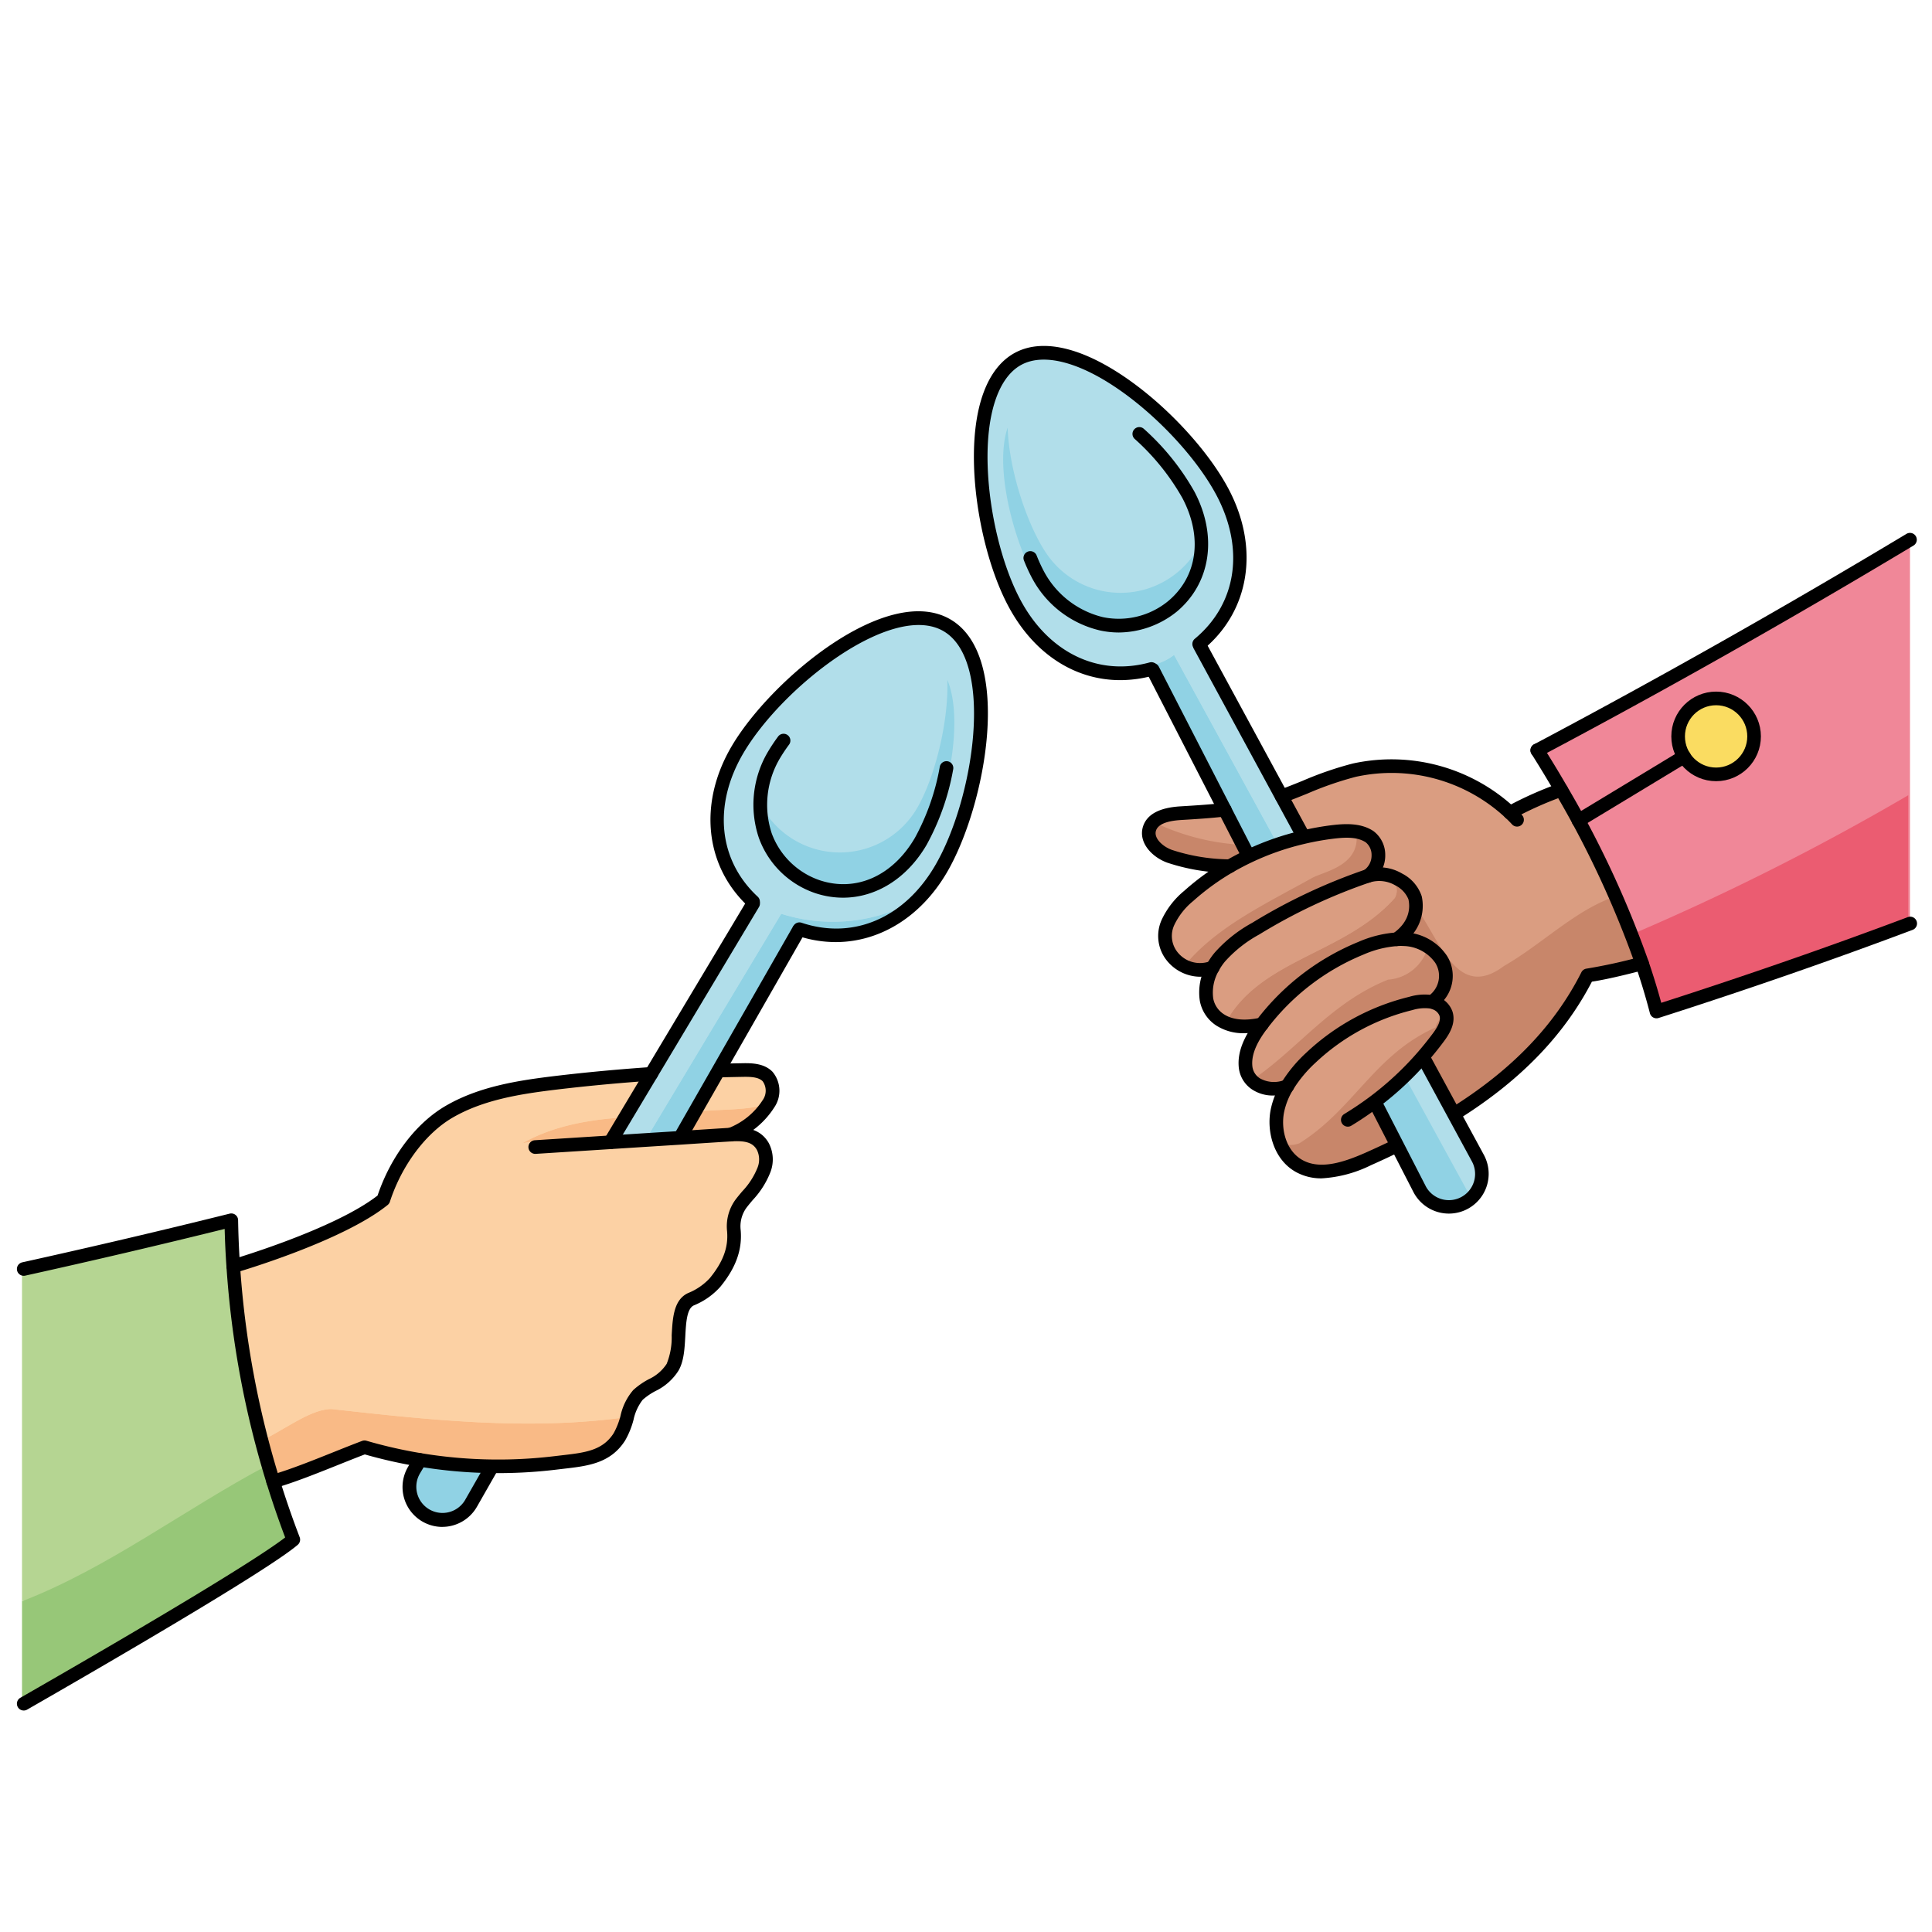 <svg id="Layer_1" data-name="Layer 1" xmlns="http://www.w3.org/2000/svg" width="100mm" height="100mm" viewBox="0 0 283.465 283.465">
  <g>
    <path d="M229.065,115.94c-1.15-1.99-2.33-3.93-3.51-5.8,18.66-9.89,36.81-20.17,54.68-30.9v56.32q-18.39,6.915-37.19,12.9-.9-3.5-2.12-7.05A145.523,145.523,0,0,0,229.065,115.94Z" fill="#f08798"/>
    <path d="M221.555,119.29a53.064,53.064,0,0,1,7.51-3.35,145.523,145.523,0,0,1,11.86,25.47,77.259,77.259,0,0,1-8.01,1.75c-4.37,8.65-11.21,15.07-19.23,20.13l-.37.2-4.43-8.17-.18-.16c.81-.93,1.59-1.9,2.33-2.89.76-1.02,1.51-2.28,1.12-3.5a2.642,2.642,0,0,0-1.72-1.6l.21-.56a4.554,4.554,0,0,0,.78-5.83,7.39,7.39,0,0,0-6.48-2.92v-.02a5.688,5.688,0,0,0,2.68-6.06c-.37-1.69-3.57-4.33-6.94-3.21a3.624,3.624,0,0,0,.27-5.75c-1.49-.99-3.42-.93-5.2-.73a40.1,40.1,0,0,0-4.59.81l-.12-.47-3.01-5.54c3.56-1.29,6.99-2.98,10.68-3.84A25.416,25.416,0,0,1,221.555,119.29Z" fill="#da9d81"/>
    <path d="M216.835,169.97a4.844,4.844,0,0,1-8.52,4.61l-.04-.08L205,168.11l-3.22-6.26-.11-.14a45.986,45.986,0,0,0,7.04-6.55l.18.16,4.43,8.17Z" fill="#b1deea"/>
    <path d="M188.865,159.42a20,20,0,0,1,3.46-4.17A32.78,32.78,0,0,1,207,147.28a6.985,6.985,0,0,1,2.94-.25,2.851,2.851,0,0,1,.5.14,2.642,2.642,0,0,1,1.72,1.6c.39,1.22-.36,2.48-1.12,3.5-.74.99-1.52,1.96-2.33,2.89a45.986,45.986,0,0,1-7.04,6.55l.11.14,3.22,6.26-.24.12c-1.33.65-2.67,1.27-4.02,1.87-3.22,1.42-7.04,2.75-10.12,1.03-2.72-1.51-3.81-5.06-3.19-8.11A11.374,11.374,0,0,1,188.865,159.42Z" fill="#da9d81"/>
    <path d="M211.425,140.78a4.554,4.554,0,0,1-.78,5.83l-.21.56a2.851,2.851,0,0,0-.5-.14,6.985,6.985,0,0,0-2.94.25,32.78,32.78,0,0,0-14.67,7.97,20,20,0,0,0-3.46,4.17c-3.18,1.12-5.81-.43-6.1-2.73s.98-4.5,2.38-6.35a34.951,34.951,0,0,1,14.55-11.17,16.082,16.082,0,0,1,5.25-1.31,7.39,7.39,0,0,1,6.48,2.92Z" fill="#da9d81"/>
    <path d="M207.625,131.78a5.688,5.688,0,0,1-2.68,6.06v.02a16.082,16.082,0,0,0-5.25,1.31,34.951,34.951,0,0,0-14.55,11.17c-5.37,1.21-7.74-1.4-8.12-3.62a7.322,7.322,0,0,1,.92-4.72,9.23,9.23,0,0,1,1.03-1.52,19.932,19.932,0,0,1,5.26-4.17,82.067,82.067,0,0,1,16.45-7.74C204.055,127.45,207.255,130.09,207.625,131.78Z" fill="#da9d81"/>
    <path d="M200.955,122.82a3.624,3.624,0,0,1-.27,5.75,82.067,82.067,0,0,0-16.45,7.74,19.932,19.932,0,0,0-5.26,4.17,9.23,9.23,0,0,0-1.03,1.52,5.216,5.216,0,0,1-6.17-1.91,4.81,4.81,0,0,1-.4-4.72,11.085,11.085,0,0,1,3.04-3.87,36.483,36.483,0,0,1,6.03-4.37c.9-.51,1.82-1,2.75-1.44a39.247,39.247,0,0,1,7.97-2.79,40.1,40.1,0,0,1,4.59-.81C197.535,121.89,199.465,121.83,200.955,122.82Z" fill="#da9d81"/>
    <path d="M191.045,122.43l.12.47a39.247,39.247,0,0,0-7.97,2.79l-.11-.23-3.4-6.61-10.54-20.51-.21-.13c-7.51,2.06-15.54-1.04-20.15-9.77-5.41-10.21-7.8-31.3.65-35.77s24.54,9.38,29.94,19.59c4.65,8.8,2.62,17.26-3.44,22.29l.11.23,11.99,22.11Z" fill="#b1deea"/>
    <path d="M183.085,125.46l.11.23c-.93.44-1.85.93-2.75,1.44a28.724,28.724,0,0,1-8.85-1.45c-1.72-.63-3.46-2.25-2.95-4.01s2.77-2.2,4.6-2.31c2.15-.13,4.3-.26,6.44-.51Z" fill="#da9d81"/>
    <path d="M138.945,91.8c8.25,4.83,4.94,25.81-.89,35.77-5.03,8.59-13.3,11.32-20.76,8.82l-.14.21-11.64,20.36-5.45,9.53.03.49q-5.28.33-10.56.67l6.01-10.04,14.96-25v-.25c-5.71-5.29-7.3-13.76-2.32-22.27C114.025,100.12,130.7,86.97,138.945,91.8Z" fill="#b1deea"/>
    <path d="M112.605,157.99a3.339,3.339,0,0,1,.14,4.01,11.421,11.421,0,0,1-5.55,4.52c-.09.01-.18.01-.27.02-2.28.14-4.55.29-6.83.44l-.03-.49,5.45-9.53.28.16c1.06-.03,2.12-.05,3.18-.07C110.265,157.03,111.7,157.08,112.605,157.99Z" fill="#fcd1a4"/>
    <path d="M107.2,166.52c1.78-.1,3.73-.05,4.74,1.77a4.192,4.192,0,0,1,.16,3.4c-.73,2.12-2.23,3.45-3.39,4.99a5.627,5.627,0,0,0-1.03,3.93c.23,2.62-.62,4.99-2.76,7.61a9.611,9.611,0,0,1-3.54,2.46c-2.74,1.28-1.09,7.27-2.7,9.99-1.33,2.24-3.41,2.47-5.07,4.05-1.44,1.38-1.57,4.35-2.73,6.16-2.07,3.24-5.45,3.33-9.27,3.8a70.419,70.419,0,0,1-28.12-2.28c-4.12,1.55-9.34,3.85-13.4,5.02a137.424,137.424,0,0,1-5.86-31.59s15.52-4.52,22.03-9.77c1.64-5.06,5.08-10.26,9.69-12.92,4.67-2.7,10.15-3.56,15.5-4.21q7.035-.84,14.1-1.32l-6.01,10.04q5.28-.345,10.56-.67c2.28-.15,4.55-.3,6.83-.44C107.015,166.53,107.105,166.53,107.2,166.52Z" fill="#fcd1a4"/>
    <path d="M72.055,215.19v.28l-2.95,5.17a4.842,4.842,0,0,1-8.41-4.8.726.726,0,0,1,.05-.09l.89-1.49v-.01A68.639,68.639,0,0,0,72.055,215.19Z" fill="#b1deea"/>
    <path d="M40.085,217.42q1.335,4.32,2.95,8.53c-3.6,3.09-21.47,13.7-39.55,24.07V186.24q15.255-3.375,30.45-7.15c.04,2.25.13,4.5.29,6.74A137.424,137.424,0,0,0,40.085,217.42Z" fill="#b5d592"/>
  </g>
  <path d="M279.98,78.921c-17.87,10.73-36.02,21.01-54.68,30.9,1.18,1.87,2.359,3.81,3.509,5.8a151.493,151.493,0,0,1,10.43,21.548,363.166,363.166,0,0,0,40.741-20.49Z" fill="#f08798"/>
  <path d="M239.239,137.169c.5,1.308.985,2.616,1.431,3.922q1.215,3.555,2.119,7.05,18.8-6.015,37.191-12.9V116.679A363.166,363.166,0,0,1,239.239,137.169Z" fill="#eb5c71"/>
  <path d="M220.655,141.738c5.556-3.175,10.485-8.228,16.281-10.183a159,159,0,0,0-8.127-15.934,53.052,53.052,0,0,0-7.509,3.35,25.416,25.416,0,0,0-22.84-6.24c-3.69.86-7.12,2.55-10.68,3.84l3.009,5.54.12.47a40.138,40.138,0,0,1,4.59-.81c1.781-.2,3.711-.26,5.2.73a3.624,3.624,0,0,1-.27,5.75c3.371-1.12,6.57,1.52,6.94,3.21a5.513,5.513,0,0,1,.126,1.266C211.285,137.838,213.709,146.947,220.655,141.738Z" fill="#da9d81"/>
  <path d="M220.655,141.738c-6.946,5.209-9.37-3.9-13.16-9.011a5.852,5.852,0,0,1-2.805,4.794v.02a7.391,7.391,0,0,1,6.48,2.92,4.553,4.553,0,0,1-.781,5.83l-.21.56a2.641,2.641,0,0,1,1.721,1.6c.389,1.22-.361,2.48-1.12,3.5-.741.99-1.52,1.96-2.331,2.89l.181.16,4.429,8.17.37-.2c8.02-5.06,14.86-11.48,19.23-20.13a77.233,77.233,0,0,0,8.011-1.75c-1.086-3.179-2.347-6.373-3.734-9.536C231.14,133.51,226.211,138.563,220.655,141.738Z" fill="#c8866a"/>
  <path d="M216.579,169.651l-3.52-6.48L208.63,155l-.181-.16c-.818.939-1.685,1.834-2.577,2.7l9.787,17.893A4.832,4.832,0,0,0,216.579,169.651Z" fill="#b1deea"/>
  <path d="M205.872,157.544a45.545,45.545,0,0,1-4.463,3.847l.111.14,3.22,6.26,3.28,6.39.039.08a4.857,4.857,0,0,0,6.571,1.95,4.784,4.784,0,0,0,1.029-.774Z" fill="#90d2e4"/>
  <path d="M190.655,167.738c8-5,11-13,20-17,0-.683.932-1.367,1.205-2.369a2.672,2.672,0,0,0-1.681-1.518,2.827,2.827,0,0,0-.5-.14,6.979,6.979,0,0,0-2.939.25,32.774,32.774,0,0,0-14.67,7.97,20,20,0,0,0-3.46,4.17,11.351,11.351,0,0,0-1.44,3.6,8.592,8.592,0,0,0,.429,4.823A3.492,3.492,0,0,0,190.655,167.738Z" fill="#da9d81"/>
  <path d="M211.9,148.451c-.01-.029-.03-.053-.04-.082-.273,1-1.205,1.686-1.205,2.369-9,4-12,12-20,17a3.492,3.492,0,0,1-3.056-.214,6.355,6.355,0,0,0,2.761,3.287c3.08,1.72,6.9.39,10.12-1.03,1.349-.6,2.69-1.22,4.019-1.87l.241-.12-3.22-6.26-.111-.14a45.893,45.893,0,0,0,7.04-6.55c.811-.93,1.59-1.9,2.331-2.89C211.539,150.931,212.289,149.671,211.9,148.451Z" fill="#c8866a"/>
  <path d="M209.546,138.795a7.642,7.642,0,0,0-3.847-1.264,6.8,6.8,0,0,0-1.009.01,16.07,16.07,0,0,0-5.25,1.31,34.96,34.96,0,0,0-14.551,11.17c-1.4,1.85-2.67,4.05-2.379,6.35a3.315,3.315,0,0,0,1.157,2.113c6.694-4.488,11.575-11.381,19.988-14.746A6.551,6.551,0,0,0,209.546,138.795Z" fill="#da9d81"/>
  <path d="M211.17,140.461a5.669,5.669,0,0,0-1.624-1.666,6.551,6.551,0,0,1-5.891,4.943c-8.413,3.365-13.294,10.258-19.988,14.746a4.956,4.956,0,0,0,4.943.617,20,20,0,0,1,3.46-4.17,32.774,32.774,0,0,1,14.67-7.97,6.979,6.979,0,0,1,2.939-.25,2.827,2.827,0,0,1,.5.14l.21-.56A4.553,4.553,0,0,0,211.17,140.461Z" fill="#c8866a"/>
  <path d="M207.369,131.461a5.3,5.3,0,0,0-3.292-3.1c.524,1.09,1.27,2,.578,3.381-7.319,8.233-19.655,8.94-24.766,18.188a8.877,8.877,0,0,0,5,.095,34.96,34.96,0,0,1,14.551-11.17,16.07,16.07,0,0,1,5.25-1.31v-.02A5.687,5.687,0,0,0,207.369,131.461Z" fill="#c8866a"/>
  <path d="M204.655,131.738c.692-1.385-.054-2.291-.578-3.381a5.409,5.409,0,0,0-3.648-.106,82.085,82.085,0,0,0-16.449,7.74,19.937,19.937,0,0,0-5.261,4.17,9.225,9.225,0,0,0-1.029,1.52,7.322,7.322,0,0,0-.92,4.72,4.629,4.629,0,0,0,3.119,3.525C185,140.678,197.336,139.971,204.655,131.738Z" fill="#da9d81"/>
  <path d="M192.655,128.738c1.876-.938,7.269-1.876,6.282-6.939a11.283,11.283,0,0,0-3.438-.028,40.138,40.138,0,0,0-4.59.81,39.238,39.238,0,0,0-7.969,2.79c-.93.44-1.85.93-2.75,1.44a36.491,36.491,0,0,0-6.031,4.37,11.085,11.085,0,0,0-3.04,3.87,4.81,4.81,0,0,0,.4,4.72,6.226,6.226,0,0,0,2.317,1.868C178.483,136.006,185.563,132.677,192.655,128.738Z" fill="#da9d81"/>
  <path d="M200.7,122.5a4.905,4.905,0,0,0-1.762-.7c.987,5.063-4.406,6-6.282,6.939-7.092,3.939-14.172,7.268-18.818,12.9a4.981,4.981,0,0,0,3.853.042,9.225,9.225,0,0,1,1.029-1.52,19.937,19.937,0,0,1,5.261-4.17,82.085,82.085,0,0,1,16.449-7.74A3.624,3.624,0,0,0,200.7,122.5Z" fill="#c8866a"/>
  <path d="M168.79,97.63l-.154.271.043-.01.21.13,10.54,20.51,3.4,6.61.111.23a39.319,39.319,0,0,1,4.373-1.758L172.259,96.09A7.945,7.945,0,0,1,168.79,97.63Z" fill="#90d2e4"/>
  <path d="M190.789,122.111l-3.009-5.54-11.991-22.11-.11-.23c6.061-5.03,8.091-13.49,3.44-22.29-5.4-10.21-21.489-24.06-29.94-19.59s-6.06,25.56-.649,35.77c4.6,8.713,12.608,11.816,20.106,9.78l.154-.271a6.641,6.641,0,0,1-1.135.108,6.641,6.641,0,0,0,1.135-.108l.077-.137-.077.137a7.945,7.945,0,0,0,3.469-1.54l-.647-1.182.647,1.182c.144-.117.277-.234.4-.352-.119.118-.252.235-.4.352l15.054,27.523c1.182-.4,2.381-.749,3.6-1.032Z" fill="#b1deea"/>
  <path d="M172.99,119.041c-1.458.088-3.168.4-4.072,1.4a34.044,34.044,0,0,0,13.3,3.509l-2.79-5.423C177.289,118.781,175.139,118.911,172.99,119.041Z" fill="#da9d81"/>
  <path d="M168.389,121.351c-.509,1.76,1.23,3.38,2.951,4.01a28.713,28.713,0,0,0,8.85,1.45c.9-.51,1.82-1,2.75-1.44l-.111-.23-.61-1.187a34.044,34.044,0,0,1-13.3-3.509A2.338,2.338,0,0,0,168.389,121.351Z" fill="#c8866a"/>
  <path d="M114.625,134.07,94.882,166.975q2.478-.156,4.958-.314l-.031-.49,5.451-9.53,11.64-20.36.139-.21a16.389,16.389,0,0,0,16.541-3.561A25.133,25.133,0,0,1,114.625,134.07Z" fill="#90d2e4"/>
  <path d="M137.8,127.251c5.83-9.96,9.14-30.94.89-35.77s-24.92,8.32-30.761,18.29c-4.98,8.51-3.39,16.98,2.32,22.27v.25l-14.96,25-6.009,10.04q2.8-.183,5.6-.356l19.743-32.9c-.323-.111-.654-.206-.97-.332.316.126.647.221.97.332l.008-.013-.008.013a25.133,25.133,0,0,0,18.955-1.56A22.058,22.058,0,0,0,137.8,127.251Z" fill="#b1deea"/>
  <path d="M99.809,166.171l.031.49c2.279-.15,4.549-.3,6.83-.44.09-.01.179-.01.27-.02a11.617,11.617,0,0,0,5.254-4.074c-3.336.856-7.059.576-10.666,1.04Z" fill="#f9ba86"/>
  <path d="M112.349,157.671c-.909-.91-2.339-.96-3.63-.94-1.06.02-2.12.04-3.18.07l-.279-.16-3.732,6.526c3.607-.464,7.33-.184,10.666-1.04.107-.155.207-.306.3-.446A3.34,3.34,0,0,0,112.349,157.671Z" fill="#fcd1a4"/>
  <path d="M48.655,206.738c-3.044,0-6.668,2.892-10.43,4.717.5,1.892,1.025,3.777,1.6,5.646,4.06-1.17,9.281-3.47,13.4-5.02a70.141,70.141,0,0,0,28.119,2.28c3.821-.47,7.2-.56,9.27-3.8a10.71,10.71,0,0,0,1.061-2.6C77.338,209.912,63,208.331,48.655,206.738Z" fill="#f9ba86"/>
  <path d="M89.381,167.162l1.919-3.206c-5.174.356-10.3,1.3-14.645,3.782C81.222,166.824,84.957,168.405,89.381,167.162Z" fill="#f9ba86"/>
  <path d="M111.679,167.971c-1.009-1.82-2.96-1.87-4.739-1.77-.091.01-.18.01-.27.02-2.281.14-4.551.29-6.83.44q-5.28.33-10.56.67l.1-.169c-4.424,1.243-8.159-.338-12.726.576,4.349-2.486,9.471-3.426,14.645-3.782l3.989-6.665q-7.065.48-14.1,1.32c-5.35.65-10.83,1.51-15.5,4.21-4.611,2.66-8.051,7.86-9.691,12.92-6.509,5.25-22.03,9.77-22.03,9.77a137.552,137.552,0,0,0,4.256,25.944c3.762-1.825,7.386-4.717,10.43-4.717,14.341,1.593,28.683,3.174,43.025,1.227a8.354,8.354,0,0,1,1.669-3.564c1.661-1.58,3.741-1.81,5.071-4.05,1.61-2.72-.04-8.71,2.7-9.99a9.6,9.6,0,0,0,3.54-2.46c2.141-2.62,2.991-4.99,2.761-7.61a5.626,5.626,0,0,1,1.029-3.93c1.161-1.54,2.661-2.87,3.391-4.99A4.192,4.192,0,0,0,111.679,167.971Z" fill="#fcd1a4"/>
  <path d="M71.8,214.871v.28l-2.95,5.17a4.842,4.842,0,0,1-8.41-4.8.726.726,0,0,1,.05-.09l.89-1.49v-.01A68.639,68.639,0,0,0,71.8,214.871Z" fill="#90d2e4"/>
  <path d="M33.969,185.511c-.16-2.24-.25-4.49-.29-6.74q-15.18,3.78-30.449,7.15v49.018C15.959,230,26.972,221.5,39.212,215A137.481,137.481,0,0,1,33.969,185.511Z" fill="#b5d592"/>
  <path d="M42.78,225.631q-1.622-4.215-2.951-8.53c-.215-.7-.412-1.4-.617-2.1-12.24,6.5-23.253,15-35.982,19.938V249.7C21.309,239.331,39.179,228.721,42.78,225.631Z" fill="#97c778"/>
  <path d="M138.99,99.739c.242,6.831-2.256,15.7-4.921,19.6a13.121,13.121,0,0,1-22.954-2.335,13.125,13.125,0,0,0,23.967,7.708C138.54,119.646,141.72,106.226,138.99,99.739Z" fill="#90d2e4"/>
  <path d="M147.844,62.744c.223,6.831,3.318,15.506,6.243,19.221a13.119,13.119,0,0,0,22.741-3.89,13.125,13.125,0,0,1-23.387,9.32C149.646,82.574,145.561,69.4,147.844,62.744Z" fill="#90d2e4"/>
  <g>
    <path d="M40.084,218.368a1,1,0,0,1-.213-1.979c2.709-.786,5.935-2.077,9.055-3.326,1.465-.586,2.891-1.157,4.206-1.651a.991.991,0,0,1,.632-.024,69.135,69.135,0,0,0,27.718,2.247l1.037-.122c3.289-.379,5.887-.679,7.513-3.223a10.808,10.808,0,0,0,1.009-2.553,8.574,8.574,0,0,1,1.872-3.791,11.162,11.162,0,0,1,2.283-1.592,6.251,6.251,0,0,0,2.618-2.247,10.386,10.386,0,0,0,.736-4.175c.139-2.567.284-5.221,2.4-6.21a8.766,8.766,0,0,0,3.188-2.186c1.964-2.4,2.747-4.529,2.539-6.891a6.627,6.627,0,0,1,1.233-4.625c.313-.416.655-.823,1-1.233a10.9,10.9,0,0,0,2.237-3.475,3.2,3.2,0,0,0-.089-2.59c-.662-1.192-1.9-1.365-3.81-1.256l-.132.01-.132.01c-2.146.132-4.283.272-6.428.413l-.4.027q-5.283.33-10.56.67l-11,.7a1,1,0,0,1-.125-2l11-.7q5.277-.345,10.56-.67l.4-.026c2.147-.141,4.287-.282,6.436-.414.014,0,.079-.008.144-.011l.131-.01c1.495-.082,4.27-.24,5.671,2.283a5.184,5.184,0,0,1,.229,4.217,12.8,12.8,0,0,1-2.6,4.106c-.322.383-.641.761-.938,1.154a4.652,4.652,0,0,0-.832,3.244c.253,2.88-.694,5.527-2.982,8.327a10.508,10.508,0,0,1-3.892,2.734c-1.031.482-1.142,2.528-1.25,4.507-.1,1.828-.2,3.719-1.012,5.086a8.163,8.163,0,0,1-3.344,2.962,9.414,9.414,0,0,0-1.9,1.3,7.206,7.206,0,0,0-1.341,2.933,12.366,12.366,0,0,1-1.237,3.042c-2.136,3.345-5.455,3.728-8.968,4.133l-1.021.121a71.59,71.59,0,0,1-9.688.517,69.8,69.8,0,0,1-10.571-.954,70.54,70.54,0,0,1-7.941-1.783c-1.216.462-2.521.984-3.858,1.519-3.19,1.276-6.489,2.6-9.308,3.409A1.035,1.035,0,0,1,40.084,218.368Z"/>
    <path d="M107.174,167.478a1,1,0,0,1-.415-1.911l.041-.018h0a10.479,10.479,0,0,0,5.1-4.135,2.385,2.385,0,0,0,0-2.773c-.625-.625-1.778-.661-2.9-.643-1.053.02-2.11.039-3.167.069a1,1,0,1,1-.057-2c1.063-.03,2.127-.05,3.19-.07,1.485-.027,3.173.051,4.356,1.232a4.323,4.323,0,0,1,.282,5.247,12.377,12.377,0,0,1-5.983,4.9A1.018,1.018,0,0,1,107.174,167.478Z"/>
    <path d="M34.224,186.778a1,1,0,0,1-.279-1.96c.151-.045,15.043-4.42,21.454-9.408,1.933-5.75,5.673-10.665,10.046-13.188,4.864-2.813,10.512-3.685,15.879-4.337,4.684-.559,9.446-1,14.153-1.325a1,1,0,1,1,.135,2c-4.673.318-9.4.761-14.049,1.316-5.16.627-10.58,1.459-15.118,4.083-3.97,2.29-7.51,7.027-9.239,12.362a1,1,0,0,1-.324.47c-6.59,5.315-21.736,9.765-22.378,9.952A1,1,0,0,1,34.224,186.778Z"/>
    <path d="M3.485,250.968a1,1,0,0,1-.5-1.868c20.892-11.982,34.9-20.464,38.855-23.523-.973-2.574-1.884-5.233-2.713-7.914a138.386,138.386,0,0,1-5.9-31.819c-.127-1.769-.214-3.591-.265-5.534-9.507,2.356-19.345,4.66-29.262,6.854a1,1,0,1,1-.431-1.953c10.322-2.284,20.558-4.687,30.424-7.144a1,1,0,0,1,1.242.953c.042,2.386.136,4.573.287,6.687a136.437,136.437,0,0,0,5.818,31.364c.889,2.877,1.874,5.725,2.928,8.468a1,1,0,0,1-.282,1.117c-4.456,3.825-29.25,18.183-39.7,24.179A1,1,0,0,1,3.485,250.968Z"/>
    <path d="M180.444,128.078a29.572,29.572,0,0,1-9.2-1.513c-2.222-.814-4.229-2.923-3.562-5.226.54-1.825,2.39-2.843,5.5-3.029,2.1-.127,4.271-.259,6.383-.5a1,1,0,1,1,.233,1.986c-2.168.253-4.368.386-6.5.515-2.182.131-3.428.668-3.7,1.595-.312,1.077.968,2.287,2.335,2.788a27.745,27.745,0,0,0,8.5,1.389,1,1,0,0,1,0,2Z"/>
    <path d="M222.585,121.278a1,1,0,0,1-.738-.325c-.313-.342-.646-.674-.978-.988a24.521,24.521,0,0,0-21.926-5.994,49.055,49.055,0,0,0-7.078,2.446c-1.136.459-2.311.934-3.49,1.361a1,1,0,0,1-.681-1.88c1.144-.415,2.3-.882,3.422-1.335a50.39,50.39,0,0,1,7.371-2.539,26.56,26.56,0,0,1,23.756,6.488c.365.345.732.712,1.079,1.091a1,1,0,0,1-.737,1.675Z"/>
    <path d="M176.015,143.308a6.342,6.342,0,0,1-5.027-2.653,5.754,5.754,0,0,1-.538-5.718,12.182,12.182,0,0,1,3.3-4.235,37.536,37.536,0,0,1,6.194-4.489c1.035-.586,1.955-1.068,2.825-1.479a40.174,40.174,0,0,1,8.171-2.86,41.214,41.214,0,0,1,4.7-.83c1.917-.215,4.112-.276,5.87.891a4.348,4.348,0,0,1,1.734,3.512,4.636,4.636,0,0,1-1.976,3.885A1,1,0,1,1,200.1,127.7a2.631,2.631,0,0,0,1.139-2.226,2.39,2.39,0,0,0-.845-1.879c-1.217-.809-2.9-.752-4.532-.568a39.35,39.35,0,0,0-4.471.79,38.208,38.208,0,0,0-7.77,2.72c-.828.391-1.706.851-2.688,1.407a35.44,35.44,0,0,0-5.854,4.244A10.187,10.187,0,0,0,172.3,135.7a3.816,3.816,0,0,0,.264,3.724,4.209,4.209,0,0,0,5.037,1.586,1,1,0,0,1,.689,1.878A6.6,6.6,0,0,1,176.015,143.308Z"/>
    <path d="M182.6,151.593a7.343,7.343,0,0,1-4.172-1.142,5.515,5.515,0,0,1-2.39-3.615,8.266,8.266,0,0,1,1.027-5.367,10.2,10.2,0,0,1,1.14-1.68,20.428,20.428,0,0,1,5.511-4.387,83.3,83.3,0,0,1,16.65-7.833,6.567,6.567,0,0,1,5.372.611,5.775,5.775,0,0,1,2.863,3.334,6.651,6.651,0,0,1-3.087,7.094,1,1,0,1,1-1.141-1.641c2.55-1.775,2.52-3.91,2.274-5.024a3.973,3.973,0,0,0-1.9-2.025,4.656,4.656,0,0,0-3.75-.452,81.223,81.223,0,0,0-16.247,7.647,18.718,18.718,0,0,0-5.006,3.95,8.281,8.281,0,0,0-.922,1.358,6.391,6.391,0,0,0-.815,4.076,3.509,3.509,0,0,0,1.532,2.292c1.27.849,3.129,1.03,5.383.523a1,1,0,1,1,.439,1.951A12.564,12.564,0,0,1,182.6,151.593Z"/>
    <path d="M186.791,160.738a5.528,5.528,0,0,1-2.926-.79,4.4,4.4,0,0,1-2.093-3.185c-.355-2.825,1.3-5.393,2.575-7.079a35.776,35.776,0,0,1,14.969-11.492,16.812,16.812,0,0,1,5.584-1.383,7.267,7.267,0,0,1,1.113-.009,7.771,7.771,0,0,1,6.26,3.4,5.528,5.528,0,0,1-1.015,7.149,1,1,0,1,1-1.227-1.58,3.582,3.582,0,0,0,.544-4.513A5.864,5.864,0,0,0,205.9,138.8a5.765,5.765,0,0,0-.867.008,15,15,0,0,0-4.963,1.24,33.783,33.783,0,0,0-14.128,10.848c-1.064,1.406-2.449,3.52-2.184,5.621a2.377,2.377,0,0,0,1.16,1.734,4.211,4.211,0,0,0,3.58.19,1.019,1.019,0,0,1,1.388.921,1,1,0,0,1-.577.906,1.19,1.19,0,0,1-.111.047A7.271,7.271,0,0,1,186.791,160.738Z"/>
    <path d="M213.686,164.238a1,1,0,0,1-.535-1.846c8.791-5.547,14.964-12,18.871-19.735a1,1,0,0,1,.776-.542,77.331,77.331,0,0,0,7.861-1.721,1.021,1.021,0,0,1,1.27.964,1,1,0,0,1-.807.982c-.586.158-4.845,1.29-7.556,1.69-4.085,7.856-10.419,14.42-19.348,20.053A.989.989,0,0,1,213.686,164.238Z"/>
    <path d="M193.915,172.889a7.635,7.635,0,0,1-3.788-.938c-3.273-1.817-4.33-5.994-3.683-9.182a12.293,12.293,0,0,1,1.563-3.915,20.752,20.752,0,0,1,3.63-4.383,33.66,33.66,0,0,1,15.121-8.215,7.866,7.866,0,0,1,3.357-.262,3.917,3.917,0,0,1,.671.187,3.6,3.6,0,0,1,2.321,2.232c.535,1.672-.4,3.231-1.271,4.4-.77,1.03-1.569,2.021-2.378,2.95a47.055,47.055,0,0,1-7.193,6.693,48.328,48.328,0,0,1-4.012,2.714,1,1,0,0,1-1.038-1.709c1.348-.819,2.642-1.695,3.847-2.6a45.057,45.057,0,0,0,6.889-6.408c.775-.891,1.544-1.844,2.283-2.832.87-1.168,1.169-1.969.968-2.6a1.669,1.669,0,0,0-1.095-.959,1.975,1.975,0,0,0-.348-.1,6.155,6.155,0,0,0-2.522.236,31.66,31.66,0,0,0-14.226,7.727,18.827,18.827,0,0,0-3.288,3.955,10.308,10.308,0,0,0-1.318,3.286c-.5,2.475.261,5.687,2.695,7.037,2.644,1.477,6.15.288,9.231-1.07,1.421-.632,2.726-1.238,3.984-1.854a1,1,0,1,1,.878,1.8c-1.28.626-2.606,1.243-4.052,1.885A18.667,18.667,0,0,1,193.915,172.889Z"/>
    <path d="M221.556,120.238a1,1,0,0,1-.48-1.878,53.94,53.94,0,0,1,7.681-3.424,1.026,1.026,0,0,1,1.313.952,1,1,0,0,1-.765.973,52.8,52.8,0,0,0-7.272,3.255A.993.993,0,0,1,221.556,120.238Z"/>
    <path d="M243.044,149.408a1,1,0,0,1-.968-.751c-.581-2.257-1.287-4.6-2.1-6.976A144.6,144.6,0,0,0,228.2,116.39c-1.074-1.859-2.248-3.8-3.491-5.768a1,1,0,1,1,1.691-1.068c1.257,1.992,2.445,3.954,3.53,5.833a146.646,146.646,0,0,1,11.941,25.648c.7,2.064,1.333,4.111,1.871,6.1,12.485-4.013,24.639-8.238,36.14-12.562a1,1,0,1,1,.7,1.872c-11.84,4.452-24.369,8.8-37.237,12.916A.992.992,0,0,1,243.044,149.408Z"/>
    <path d="M225.556,111.088a1,1,0,0,1-.47-1.884c18.191-9.641,36.573-20.029,54.634-30.874a1,1,0,1,1,1.029,1.715c-18.091,10.863-36.5,21.268-54.726,30.927A1,1,0,0,1,225.556,111.088Z"/>
    <path d="M89.534,168.6a1,1,0,0,1-.857-1.514l20.969-35.04a1,1,0,0,1,1.716,1.027l-20.969,35.04A1,1,0,0,1,89.534,168.6Z"/>
    <path d="M64.887,224.03a5.845,5.845,0,0,1-5.06-8.739c.02-.039.04-.075.056-.1l.893-1.5a1,1,0,0,1,1.717,1.025l-.89,1.49-.008.013.009-.021a.718.718,0,0,1-.042.083,3.842,3.842,0,0,0,6.675,3.805l2.949-5.168a1,1,0,1,1,1.737.991l-2.95,5.17a5.872,5.872,0,0,1-5.086,2.947Zm-3.248-7.913Zm0,0v0Z"/>
    <path d="M100.063,167.438a1,1,0,0,1-.867-1.5l17.091-29.889a1,1,0,1,1,1.736.992l-17.09,29.89A1,1,0,0,1,100.063,167.438Z"/>
    <path d="M122.614,138.223a17.691,17.691,0,0,1-5.637-.937,1,1,0,1,1,.635-1.9c7.565,2.536,15.069-.674,19.58-8.378,5.77-9.857,8.74-30.014,1.247-34.4s-23.617,8.075-29.392,17.933c-4.459,7.62-3.64,15.679,2.137,21.031a1,1,0,0,1-1.359,1.467c-6.405-5.934-7.388-15.162-2.5-23.508,5.74-9.8,22.85-24.081,32.129-18.648s5.2,27.341-.533,37.138C135.086,134.566,129.044,138.223,122.614,138.223Z"/>
    <path d="M123.684,131.709a12.9,12.9,0,0,1-4.053-.662,13.33,13.33,0,0,1-8.292-8.119,15.227,15.227,0,0,1,1.322-12.605,25.878,25.878,0,0,1,1.511-2.272,1,1,0,0,1,1.605,1.193,24.044,24.044,0,0,0-1.392,2.093,13.383,13.383,0,0,0-1.161,10.923,11.428,11.428,0,0,0,7.073,6.9c5.312,1.751,10.664-.629,13.934-6.219a33.992,33.992,0,0,0,3.661-10.461,1,1,0,0,1,1.965.371,36.079,36.079,0,0,1-3.9,11.1C133.051,128.923,128.5,131.709,123.684,131.709Z"/>
    <path d="M183.085,126.408a1,1,0,0,1-.89-.543l-13.94-27.12a1,1,0,1,1,1.779-.914l13.94,27.119a1,1,0,0,1-.889,1.458Z"/>
    <path d="M212.591,178.059a5.862,5.862,0,0,1-5.154-3.053c-.005-.007-.049-.095-.053-.1l-6.5-12.649a1,1,0,0,1,1.779-.915l6.5,12.651.049.1a3.844,3.844,0,0,0,6.742-3.7l-7.949-14.649a1,1,0,0,1,1.758-.953l7.949,14.649a5.835,5.835,0,0,1-5.122,8.619Z"/>
    <path d="M191.045,123.378a1,1,0,0,1-.879-.523l-15-27.651a1,1,0,0,1,1.757-.953l15,27.649a1,1,0,0,1-.878,1.478Z"/>
    <path d="M164.356,99.79c-6.7,0-12.749-3.915-16.456-10.936-2.811-5.3-4.769-13.342-4.987-20.473-.262-8.532,1.889-14.443,6.054-16.647s10.263-.653,17.169,4.365c5.771,4.192,11.315,10.332,14.122,15.641,4.568,8.644,3.121,17.878-3.685,23.527a1,1,0,0,1-1.277-1.539c6.14-5.1,7.364-13.163,3.194-21.053-2.676-5.06-7.987-10.932-13.53-14.958-6.165-4.48-11.654-6.016-15.058-4.216s-5.224,7.2-4.99,14.819c.209,6.848,2.076,14.542,4.756,19.6,4.122,7.806,11.405,11.356,19,9.274a1,1,0,0,1,.529,1.929A18.274,18.274,0,0,1,164.356,99.79Z"/>
    <path d="M164.171,92.8a13.044,13.044,0,0,1-2.78-.3,15.212,15.212,0,0,1-10.011-7.765,25.073,25.073,0,0,1-1.135-2.479,1,1,0,1,1,1.859-.736,23.339,23.339,0,0,0,1.045,2.281,13.37,13.37,0,0,0,8.667,6.745,11.425,11.425,0,0,0,9.6-2.371c4.279-3.593,5.08-9.4,2.055-15.12a34.122,34.122,0,0,0-6.961-8.631,1,1,0,1,1,1.351-1.473,36.174,36.174,0,0,1,7.38,9.172c3.435,6.5,2.426,13.415-2.573,17.611A13.725,13.725,0,0,1,164.171,92.8Z"/>
  </g>
  <circle cx="251.789" cy="108.045" r="5.572" fill="#fadc61" stroke="#000" stroke-linecap="round" stroke-linejoin="round" stroke-width="2"/>
  <path d="M231.591,121.39a1,1,0,0,1-.519-1.856l15.488-9.372a1,1,0,1,1,1.035,1.711l-15.488,9.372A.991.991,0,0,1,231.591,121.39Z"/>
</svg>
